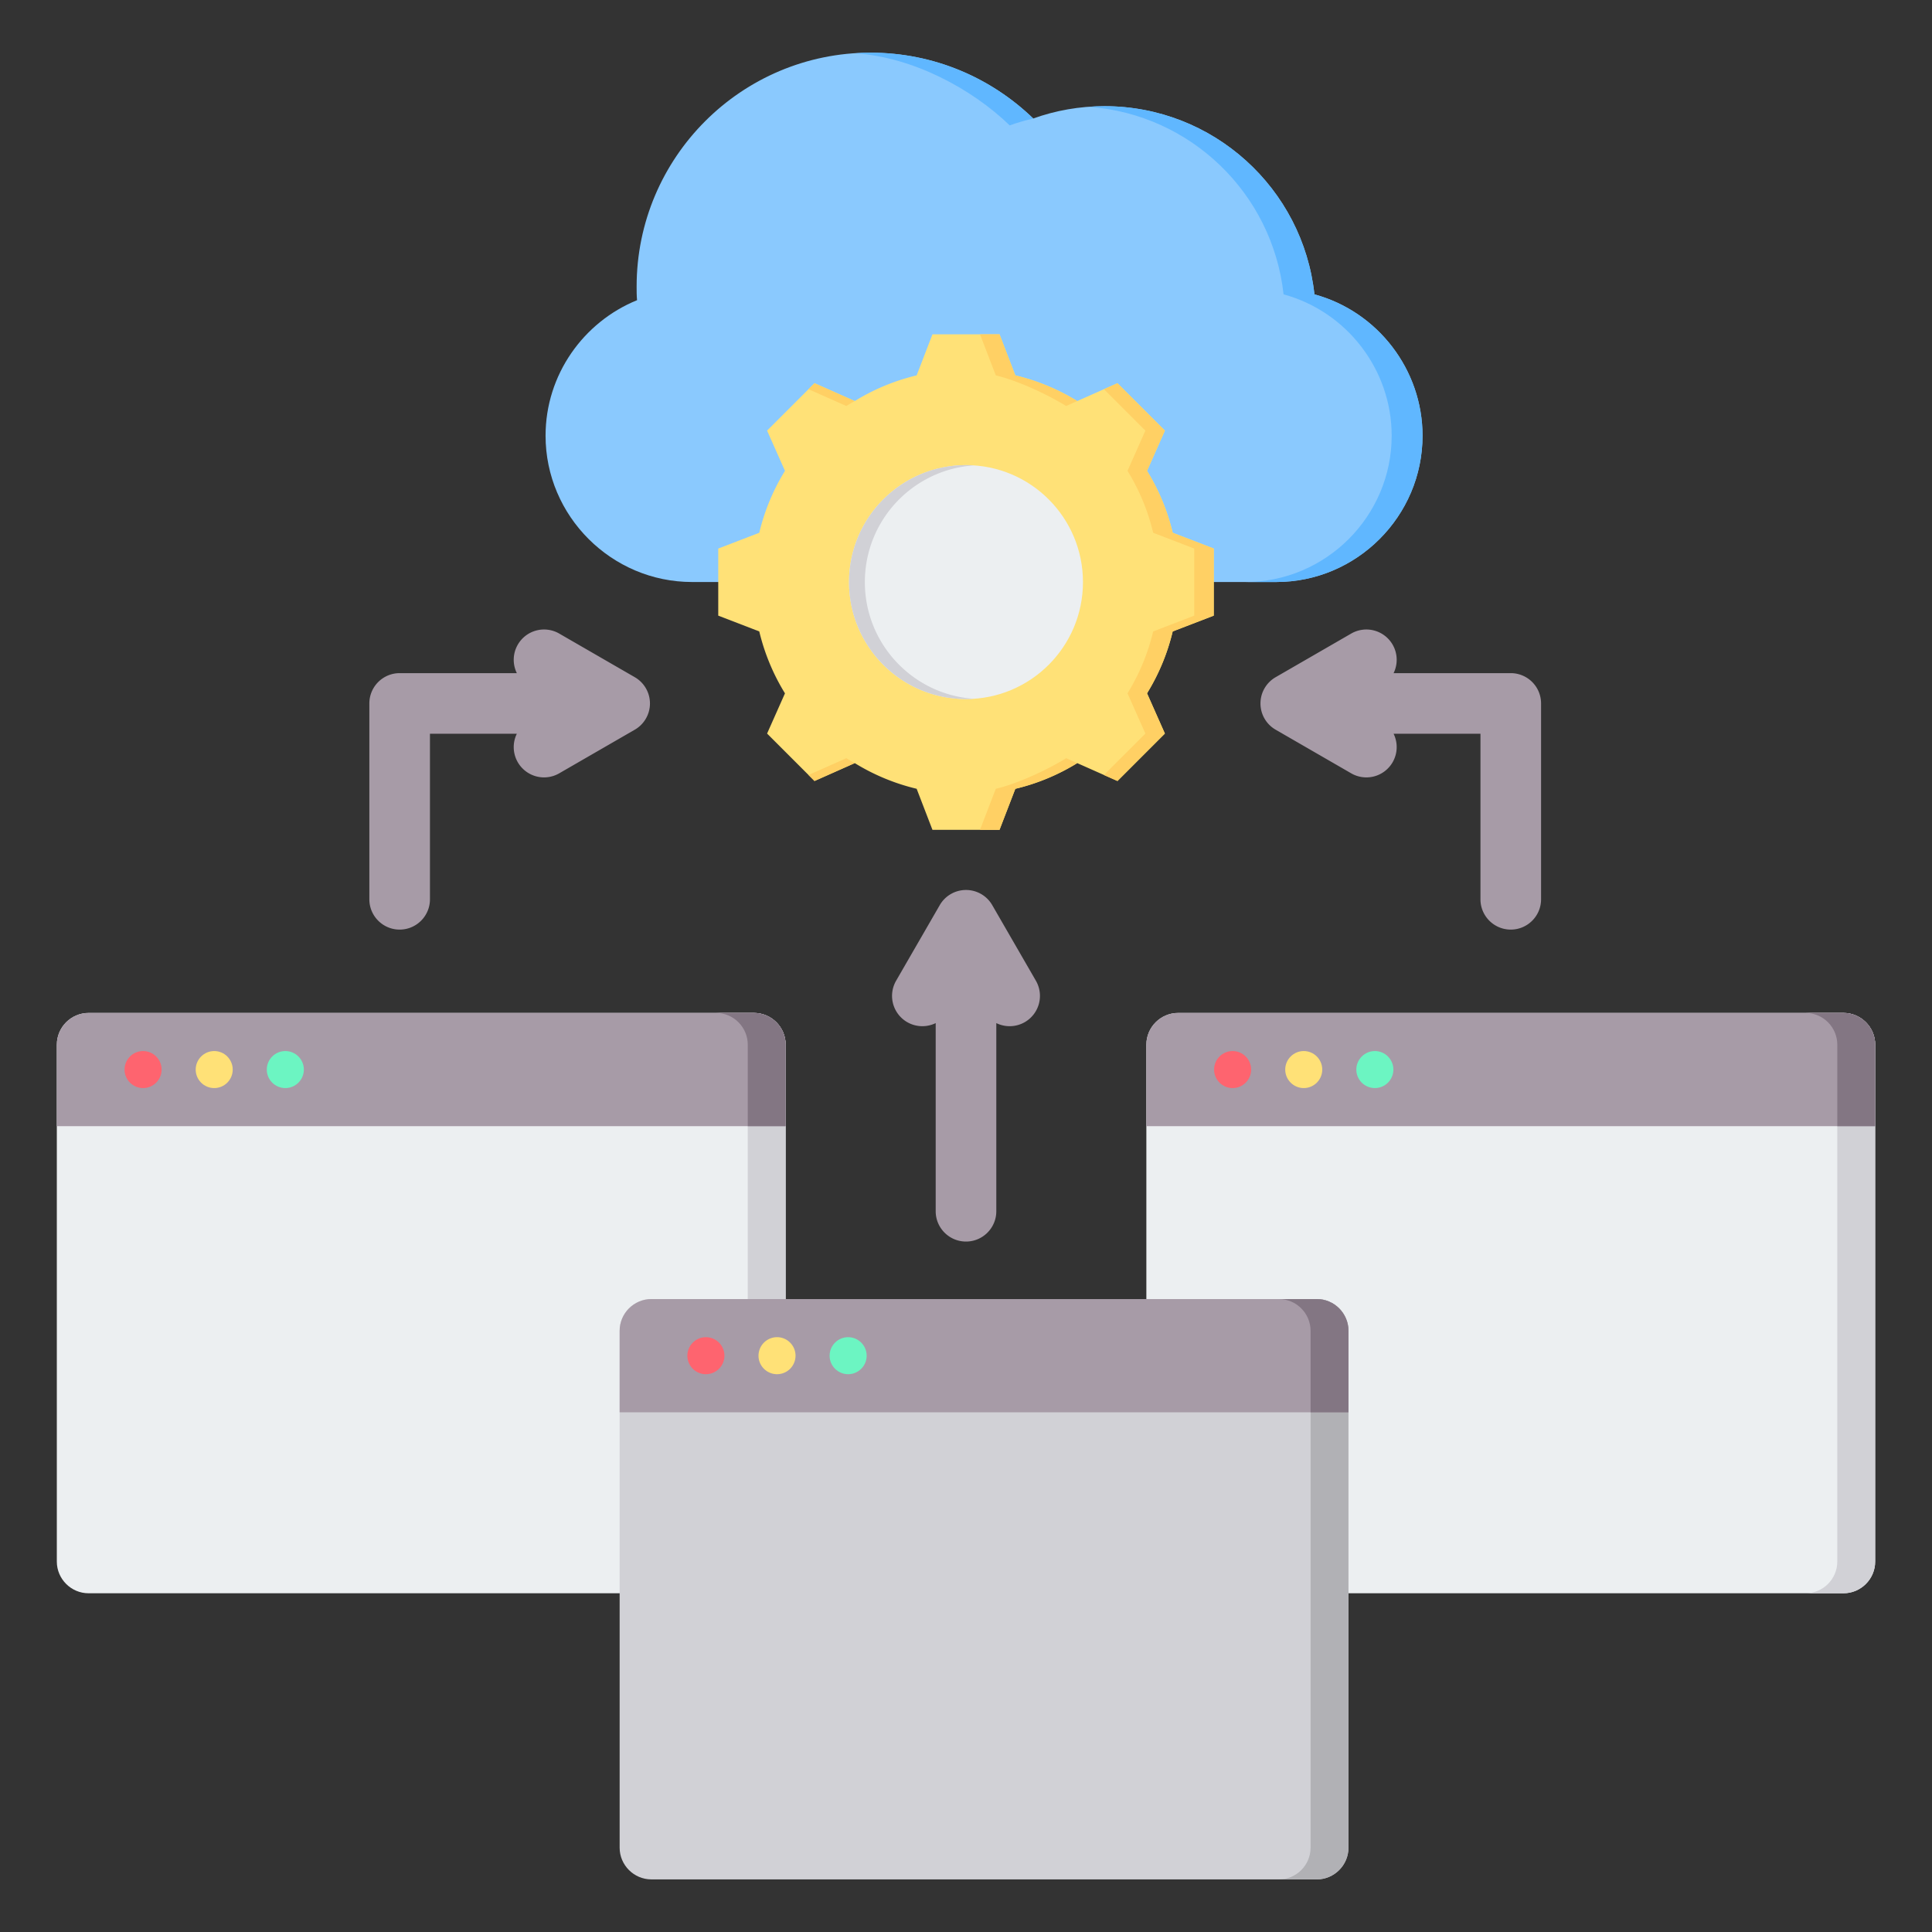 <svg xmlns="http://www.w3.org/2000/svg" version="1.1" xmlns:xlink="http://www.w3.org/1999/xlink" width="512" height="512" x="0" y="0" viewBox="0 0 510 510" style="enable-background:new 0 0 512 512" xml:space="preserve" fill-rule="evenodd" class=""><rect x="0" y="0" width="510" height="510" fill="#333333" stroke="none"/><g><path fill="#8ac9fe" d="M336.893 153.637c21.248 0 38.622-17.374 38.622-38.621 0-17.374-11.792-32.754-28.539-37.311-3.019-27.912-26.659-49.673-55.426-49.673-6.607 0-12.93 1.14-18.798 3.247-11.165-10.766-26.26-17.374-42.95-17.374-34.121 0-61.749 27.685-61.749 61.749 0 1.196 0 2.392.114 3.589-14.127 5.753-24.152 19.652-24.152 35.773 0 21.247 17.43 38.621 38.678 38.621z" opacity="1" data-original="#8ac9fe"></path><g fill="#60b7ff"><path d="M272.752 31.279c-11.165-10.766-26.26-17.374-42.95-17.374-1.367 0-2.734.057-4.045.171 15.039.969 30.59 9.172 40.786 19.026 1.994-.74 4.102-1.31 6.209-1.823zM336.893 153.637c21.248 0 38.622-17.374 38.622-38.621 0-17.374-11.792-32.754-28.539-37.311-3.019-27.912-26.659-49.673-55.426-49.673-1.367 0-2.734.057-4.101.171 26.887 1.937 48.476 22.9 51.381 49.502 16.747 4.557 28.539 19.937 28.539 37.311 0 21.247-17.374 38.621-38.621 38.621z" fill="#60b7ff" opacity="1" data-original="#60b7ff"></path></g><path fill="#eceff1" d="M23.378 267.39h175.644c4.607 0 8.368 3.771 8.368 8.378v136.447c0 4.596-3.761 8.368-8.368 8.368H23.378c-4.607 0-8.378-3.772-8.378-8.368V275.768c0-4.607 3.771-8.378 8.378-8.378z" opacity="1" data-original="#eceff1"></path><path fill="#d1d1d6" d="M189.022 267.39h10c4.607 0 8.368 3.771 8.368 8.378v136.447c0 4.596-3.761 8.368-8.368 8.368h-10c4.607 0 8.368-3.772 8.368-8.368V275.768c0-4.607-3.761-8.378-8.368-8.378z" opacity="1" data-original="#d1d1d6"></path><path fill="#a79ba7" d="M23.378 267.39h175.644c4.607 0 8.368 3.771 8.368 8.378v21.517H15v-21.517c0-4.607 3.771-8.378 8.378-8.378z" opacity="1" data-original="#a79ba7" class=""></path><path fill="#837683" d="M189.022 267.39h10c4.607 0 8.368 3.771 8.368 8.378v21.517h-10v-21.517c0-4.607-3.761-8.378-8.368-8.378z" opacity="1" data-original="#837683"></path><path fill="#fe646f" d="M37.771 287.225c2.693 0 4.892-2.188 4.892-4.882s-2.199-4.893-4.892-4.893c-2.694 0-4.893 2.199-4.893 4.893s2.199 4.882 4.893 4.882z" opacity="1" data-original="#fe646f"></path><path fill="#ffe177" d="M56.55 287.225c2.694 0 4.882-2.188 4.882-4.882s-2.188-4.893-4.882-4.893-4.893 2.199-4.893 4.893 2.199 4.882 4.893 4.882z" opacity="1" data-original="#ffe177"></path><path fill="#6cf5c2" d="M75.318 287.225c2.694 0 4.893-2.188 4.893-4.882s-2.199-4.893-4.893-4.893c-2.693 0-4.892 2.199-4.892 4.893s2.199 4.882 4.892 4.882z" opacity="1" data-original="#6cf5c2"></path><path fill="#a79ba7" d="m236.55 258.889 11.522-19.956a7.989 7.989 0 0 1 6.928-4 7.989 7.989 0 0 1 6.928 4l11.522 19.956a8.004 8.004 0 0 1-2.928 10.929 7.998 7.998 0 0 1-7.522.254v49.668c0 4.415-3.585 8-8 8s-8-3.585-8-8v-49.668a7.998 7.998 0 0 1-7.522-.254 8.004 8.004 0 0 1-2.928-10.929zm97.281-77.241a7.996 7.996 0 0 1 2.903-2.884l19.956-11.522a8.003 8.003 0 0 1 10.928 2.928 7.995 7.995 0 0 1 .255 7.522h30.932a8 8 0 0 1 8 8v51.698c0 4.415-3.584 8-8 8-4.415 0-8-3.585-8-8v-43.698h-22.932a7.995 7.995 0 0 1-.255 7.522 8.003 8.003 0 0 1-10.928 2.928l-19.956-11.522a7.989 7.989 0 0 1-4-6.928c0-1.475.4-2.857 1.097-4.044zm-197.4-3.956a7.992 7.992 0 0 1 .254-7.522 8.003 8.003 0 0 1 10.928-2.928l19.957 11.522a7.994 7.994 0 0 1 2.902 2.884c.698 1.187 1.098 2.569 1.098 4.044s-.4 2.857-1.098 4.044a7.986 7.986 0 0 1-2.902 2.884l-19.957 11.522a8.003 8.003 0 0 1-10.928-2.928 7.992 7.992 0 0 1-.254-7.522h-22.933v43.698c0 4.415-3.584 8-8 8-4.415 0-8-3.585-8-8v-51.698a8 8 0 0 1 8-8z" opacity="1" data-original="#a79ba7" class=""></path><path fill="#ffe177" d="M268.02 99.093a55.754 55.754 0 0 1 16.345 6.774l10.621-4.712 12.514 12.514-4.712 10.622a55.743 55.743 0 0 1 6.774 16.345l10.838 4.171v17.705l-10.838 4.171a55.797 55.797 0 0 1-6.774 16.337l4.712 10.622-12.514 12.521-10.621-4.72a55.775 55.775 0 0 1-16.345 6.783l-4.172 10.829h-17.704l-4.171-10.837a55.794 55.794 0 0 1-16.338-6.775l-10.621 4.72-12.522-12.521 4.72-10.614a55.953 55.953 0 0 1-6.782-16.345l-10.83-4.171v-17.705l10.83-4.171a55.762 55.762 0 0 1 6.782-16.345l-4.72-10.622 12.522-12.514 10.613 4.712a55.928 55.928 0 0 1 16.346-6.774l4.171-10.838h17.704z" opacity="1" data-original="#ffe177"></path><path fill="#ffd064" d="m291.417 102.739 3.569-1.584 12.514 12.514-4.712 10.622a55.743 55.743 0 0 1 6.774 16.345l10.838 4.171v17.705l-10.838 4.171a55.797 55.797 0 0 1-6.774 16.337l4.712 10.622-12.514 12.521-3.569-1.583 10.938-10.938-4.719-10.622a55.797 55.797 0 0 0 6.774-16.337l10.838-4.171v-17.705l-10.838-4.171a55.743 55.743 0 0 0-6.774-16.345l4.719-10.622zm-77.987 0 1.584-1.584 10.613 4.712c-.749.418-1.49.85-2.217 1.306zm54.59-3.646a55.754 55.754 0 0 1 16.345 6.774l-2.928 1.306c-5.052-3.113-12.792-6.705-18.57-8.08l-4.171-10.838h5.152zm-42.385 102.35-10.621 4.72-1.584-1.583 9.98-4.434c.727.448 1.468.88 2.225 1.297zm58.73 0a55.775 55.775 0 0 1-16.345 6.783l-4.172 10.829h-5.152l4.171-10.829c5.778-1.375 13.518-4.967 18.578-8.08z" opacity="1" data-original="#ffd064"></path><path fill="#eceff1" d="M254.997 122.78c17.054 0 30.879 13.824 30.879 30.879 0 17.048-13.825 30.872-30.879 30.872-17.048 0-30.873-13.824-30.873-30.872 0-17.055 13.825-30.879 30.873-30.879z" opacity="1" data-original="#eceff1"></path><path fill="#d1d1d6" d="M254.997 122.78a29.2 29.2 0 0 1 2.095.075c-16.076 1.073-28.79 14.452-28.79 30.804 0 16.345 12.714 29.724 28.79 30.803-.696.044-1.393.069-2.095.069-17.048 0-30.873-13.824-30.873-30.872 0-17.055 13.825-30.879 30.873-30.879z" opacity="1" data-original="#d1d1d6"></path><path fill="#eceff1" d="M310.989 267.39h175.644c4.607 0 8.367 3.771 8.367 8.378v136.447c0 4.596-3.76 8.368-8.367 8.368H310.989c-4.607 0-8.379-3.772-8.379-8.368V275.768c0-4.607 3.772-8.378 8.379-8.378z" opacity="1" data-original="#eceff1"></path><path fill="#d1d1d6" d="M476.633 267.39h10c4.607 0 8.367 3.771 8.367 8.378v136.447c0 4.596-3.76 8.368-8.367 8.368h-10c4.607 0 8.367-3.772 8.367-8.368V275.768c0-4.607-3.76-8.378-8.367-8.378z" opacity="1" data-original="#d1d1d6"></path><path fill="#a79ba7" d="M310.989 267.39h175.644c4.607 0 8.367 3.771 8.367 8.378v21.517H302.61v-21.517c0-4.607 3.772-8.378 8.379-8.378z" opacity="1" data-original="#a79ba7" class=""></path><path fill="#837683" d="M476.633 267.39h10c4.607 0 8.367 3.771 8.367 8.378v21.517h-10v-21.517c0-4.607-3.76-8.378-8.367-8.378z" opacity="1" data-original="#837683"></path><path fill="#fe646f" d="M325.381 287.225c2.694 0 4.893-2.188 4.893-4.882s-2.199-4.893-4.893-4.893-4.893 2.199-4.893 4.893 2.199 4.882 4.893 4.882z" opacity="1" data-original="#fe646f"></path><path fill="#ffe177" d="M344.16 287.225c2.694 0 4.882-2.188 4.882-4.882s-2.188-4.893-4.882-4.893c-2.693 0-4.892 2.199-4.892 4.893s2.199 4.882 4.892 4.882z" opacity="1" data-original="#ffe177"></path><path fill="#6cf5c2" d="M362.929 287.225c2.693 0 4.892-2.188 4.892-4.882s-2.199-4.893-4.892-4.893c-2.694 0-4.893 2.199-4.893 4.893s2.199 4.882 4.893 4.882z" opacity="1" data-original="#6cf5c2"></path><path fill="#d1d1d6" d="M171.948 342.92h175.644c4.607 0 8.367 3.771 8.367 8.378v136.448c0 4.596-3.76 8.367-8.367 8.367H171.948c-4.607 0-8.378-3.771-8.378-8.367V351.298c0-4.607 3.771-8.378 8.378-8.378z" opacity="1" data-original="#d1d1d6"></path><path fill="#b1b1b5" d="M337.592 342.92h10c4.607 0 8.367 3.771 8.367 8.378v136.448c0 4.596-3.76 8.367-8.367 8.367h-10c4.607 0 8.367-3.771 8.367-8.367V351.298c0-4.607-3.76-8.378-8.367-8.378z" opacity="1" data-original="#b1b1b5"></path><path fill="#a79ba7" d="M171.948 342.92h175.644c4.607 0 8.367 3.771 8.367 8.378v21.517H163.57v-21.517c0-4.607 3.771-8.378 8.378-8.378z" opacity="1" data-original="#a79ba7" class=""></path><path fill="#837683" d="M337.592 342.92h10c4.607 0 8.367 3.771 8.367 8.378v21.517h-10v-21.517c0-4.607-3.76-8.378-8.367-8.378z" opacity="1" data-original="#837683"></path><path fill="#fe646f" d="M186.34 362.755c2.694 0 4.893-2.188 4.893-4.882a4.903 4.903 0 0 0-4.893-4.892 4.903 4.903 0 0 0-4.892 4.892c0 2.694 2.199 4.882 4.892 4.882z" opacity="1" data-original="#fe646f"></path><path fill="#ffe177" d="M205.12 362.755a4.885 4.885 0 0 0 4.881-4.882c0-2.693-2.188-4.892-4.881-4.892a4.903 4.903 0 0 0-4.893 4.892c0 2.694 2.199 4.882 4.893 4.882z" opacity="1" data-original="#ffe177"></path><path fill="#6cf5c2" d="M223.888 362.755c2.694 0 4.893-2.188 4.893-4.882 0-2.693-2.199-4.892-4.893-4.892s-4.893 2.199-4.893 4.892c0 2.694 2.199 4.882 4.893 4.882z" opacity="1" data-original="#6cf5c2"></path></g></svg>